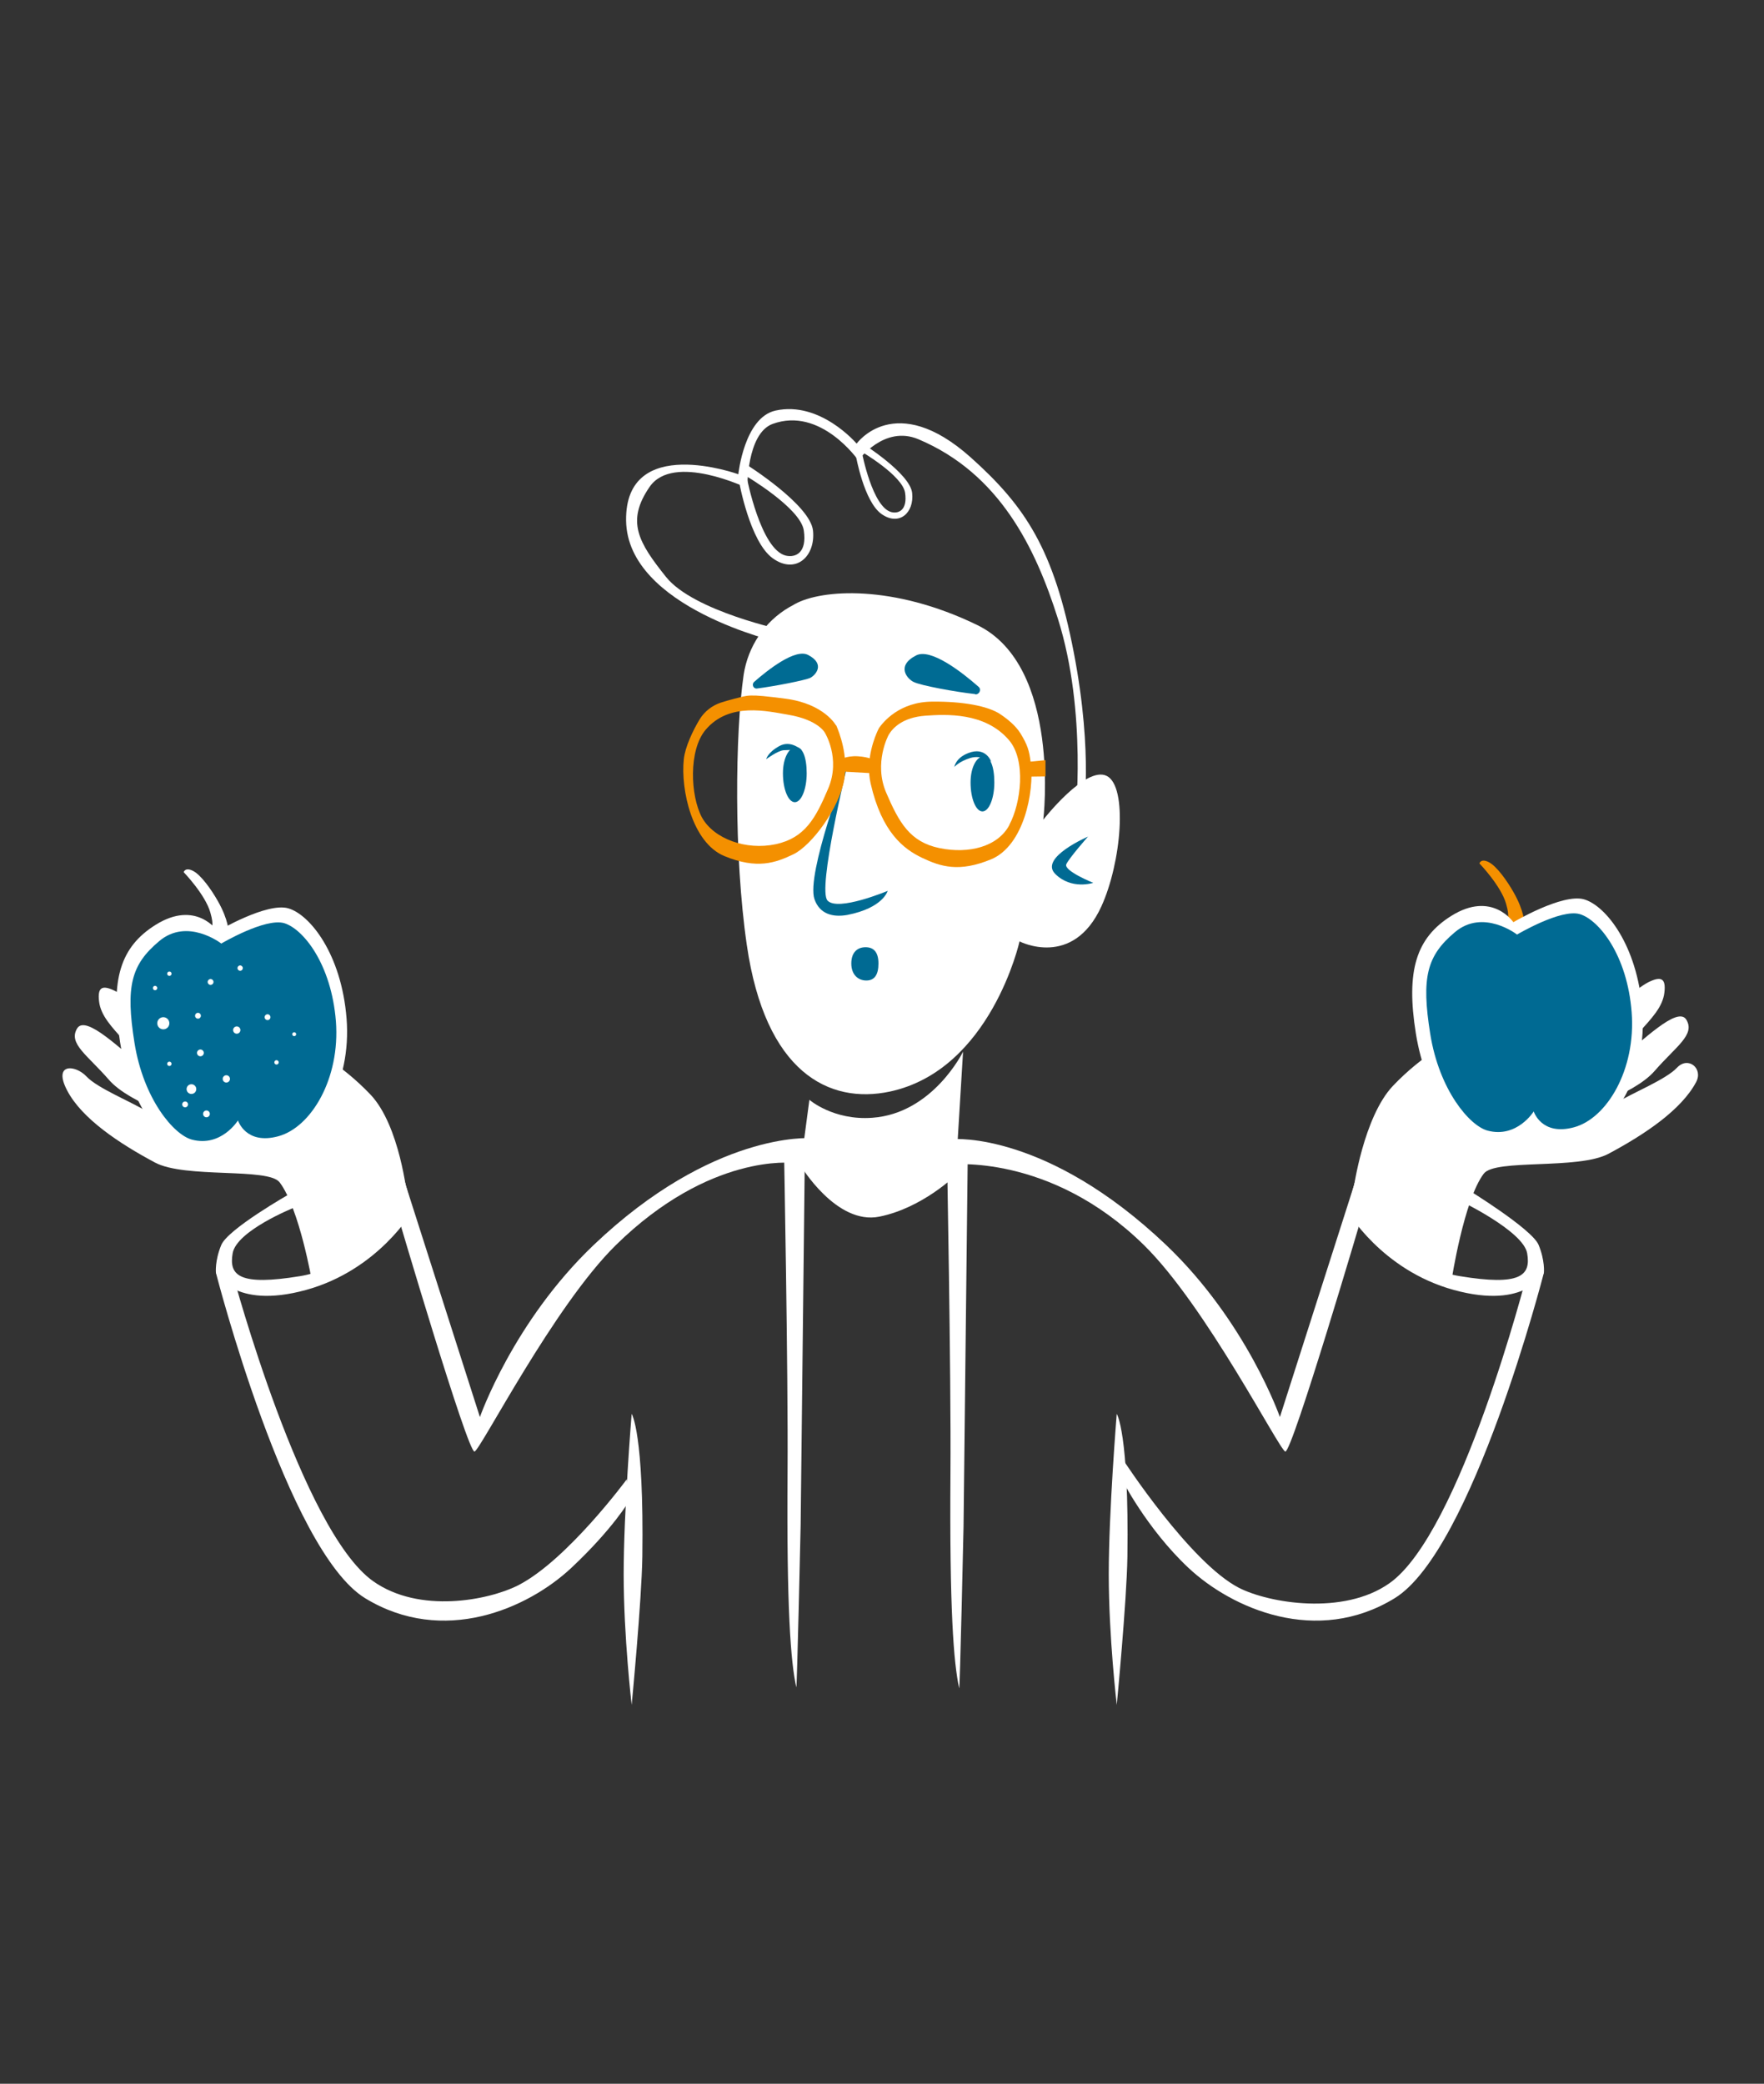<?xml version="1.0" encoding="UTF-8"?> <svg xmlns="http://www.w3.org/2000/svg" width="359" height="424" viewBox="0 0 359 424" fill="none"><rect x="0" y="0" width="359" height="424" fill="#333333" stroke="none"/><g clip-path="url(#clip0_1841_3850)"><path d="M164.914 231.594C164.914 231.594 145.081 230.21 120.808 253.343C104.428 268.964 97.669 288.341 97.669 288.341L82.079 239.601L80.747 246.621C80.747 246.621 95.251 295.903 96.584 295.36C97.916 294.816 112.717 265.751 125.347 253.343C144.489 234.56 161.362 236.636 161.362 236.636L164.865 231.594H164.914Z" fill="white"></path><path d="M43.942 258.979C43.942 258.979 58.447 315.528 74.333 325.216C90.219 334.905 107.388 327.342 116.269 319.037C124.853 310.98 128.11 305.295 128.11 305.295L127.567 300.995C127.567 300.995 115.48 317.406 105.514 322.547C99.396 325.661 85.335 328.38 75.961 321.756C61.456 311.524 47.445 259.522 47.445 259.522L43.942 258.979Z" fill="white"></path><path d="M43.942 258.978C43.942 258.978 47.445 266.541 62.246 262.488C77.046 258.435 84.003 246.324 84.003 246.324L82.227 239.849C82.227 239.849 75.961 257.248 61.062 259.67C48.727 261.697 46.557 259.572 47.346 255.024C48.135 250.427 59.73 245.78 59.73 245.78L58.989 242.913C58.989 242.913 46.359 250.081 45.027 253.343C43.695 256.556 43.942 258.978 43.942 258.978Z" fill="white"></path><path d="M194.121 231.791C194.121 231.791 213.067 230.259 237.34 253.343C253.72 268.963 260.479 288.34 260.479 288.34L276.069 239.601L277.401 246.621C277.401 246.621 262.896 295.903 261.564 295.36C260.232 294.816 245.431 265.75 232.801 253.343C213.659 234.559 193.283 236.982 193.283 236.982L194.171 231.791H194.121Z" fill="white"></path><path d="M314.206 258.979C314.206 258.979 299.701 315.528 283.815 325.216C267.978 334.905 250.76 327.342 241.879 319.037C233.295 310.98 228.213 300.847 228.213 300.847L228.608 297.09C228.608 297.09 242.175 317.95 252.141 323.091C258.259 326.205 273.405 328.775 282.779 322.151C297.284 311.919 310.703 259.522 310.703 259.522L314.206 258.979Z" fill="white"></path><path d="M314.206 258.978C314.206 258.978 310.703 266.541 295.902 262.488C281.101 258.435 274.145 246.324 274.145 246.324L275.921 239.849C275.921 239.849 282.187 257.248 297.086 259.67C309.421 261.697 311.591 259.572 310.802 255.024C310.013 250.427 296.79 244.149 296.79 244.149L298.567 241.974C298.567 241.974 311.739 250.031 313.121 253.294C314.453 256.507 314.206 258.929 314.206 258.929V258.978Z" fill="white"></path><path d="M128.554 287.648C128.554 287.648 126.926 307.569 126.926 320.322C126.926 333.076 128.554 346.916 128.554 346.916C128.554 346.916 130.577 325.908 130.725 316.763C131.07 291.455 128.554 287.698 128.554 287.698V287.648Z" fill="white"></path><path d="M227.276 287.648C227.276 287.648 225.647 307.569 225.647 320.322C225.647 333.076 227.276 346.916 227.276 346.916C227.276 346.916 229.298 325.908 229.446 316.763C229.792 291.455 227.276 287.698 227.276 287.698V287.648Z" fill="white"></path><path d="M163.829 232.137L162.941 310.436C162.941 310.436 162.201 343.95 162.053 343.308C160.918 338.167 160.079 327.342 160.277 299.512C160.425 279.591 159.537 232.879 159.537 232.879L163.829 232.137Z" fill="white"></path><path d="M196.983 232.335L196.095 310.634C196.095 310.634 195.355 344.148 195.207 343.506C194.072 338.365 193.234 327.539 193.431 299.71C193.579 279.789 192.691 233.077 192.691 233.077L196.983 232.335Z" fill="white"></path><path d="M164.717 223.833L162.941 237.18C162.941 237.18 170.193 249.34 178.975 247.56C187.757 245.781 194.467 239.157 194.467 239.157L195.996 213.996C195.996 213.996 189.879 226.552 177.544 227.442C169.601 228.035 164.717 223.784 164.717 223.784V223.833Z" fill="white"></path><path d="M160.573 123.587C155.59 126.503 152.235 131.545 151.347 137.279C149.62 149.044 149.324 174.056 151.988 192.296C155.738 218.149 168.664 224.772 181.146 222.103C201.67 217.654 207.492 191.555 207.492 191.555C207.492 191.555 218.346 197.19 224.167 184.387C228.213 175.49 229.545 160.067 225.253 157.892C220.961 155.717 212.327 166.79 212.327 166.79C212.327 166.79 216.076 135.549 198.907 127.195C181.738 118.842 167.184 119.929 161.806 122.895C161.362 123.142 160.968 123.389 160.573 123.587Z" fill="white"></path><path d="M158.599 130.705C158.599 130.705 127.666 123.686 127.419 105.94C127.172 88.145 150.262 96.499 150.262 96.499C150.262 96.499 151.446 84.981 157.81 83.548C166.937 81.521 174.338 90.27 174.338 90.27C174.338 90.27 182.133 79.297 197.575 93.088C208.725 103.073 214.498 111.822 218.543 132.831C222.589 153.839 220.418 166.246 220.418 166.246L218.79 166.938C218.79 166.938 221.355 144.991 215.287 125.861C210.748 111.526 203.446 96.35 186.919 89.381C179.913 86.415 174.683 93.681 174.683 93.681C174.683 93.681 167.036 82.658 157.218 86.266C151.939 88.244 152.087 99.316 152.087 99.316C152.087 99.316 137.04 92.05 132.205 99.069C127.37 106.088 129.935 110.389 135.559 117.408C141.184 124.427 159.882 128.332 159.882 128.332L158.55 130.754L158.599 130.705Z" fill="white"></path><path d="M150.41 97.982C150.41 97.982 152.58 110.241 157.267 113.602C161.954 116.963 166 113.206 165.457 107.967C164.915 102.727 152.038 94.62 152.038 94.62L151.89 96.894C151.89 96.894 162.892 103.37 163.582 107.917C164.273 112.514 161.905 113.503 159.932 113.058C154.801 111.822 151.988 97.191 151.988 97.191L150.36 97.982H150.41Z" fill="white"></path><path d="M174.19 92.742C174.19 92.742 175.818 102.085 179.42 104.606C183.021 107.126 186.08 104.309 185.636 100.305C185.192 96.301 175.423 90.172 175.423 90.172L175.325 91.902C175.325 91.902 183.712 96.795 184.205 100.305C184.699 103.765 182.922 104.556 181.442 104.21C177.545 103.271 175.423 92.1 175.423 92.1L174.19 92.693V92.742Z" fill="white"></path><path d="M172.463 155.668C172.463 155.668 164.026 177.862 165.753 182.954C166.789 185.969 169.453 186.71 172.463 186.167C179.765 184.733 180.653 181.273 180.653 181.273C180.653 181.273 170.539 185.524 168.417 183.25C166.296 180.976 172.463 155.668 172.463 155.668Z" fill="#006B93"></path><path d="M170.144 147.61C170.144 147.61 167.776 143.211 159.882 142.173C151.989 141.135 152.334 141.481 149.472 142.173C148.486 142.42 147.499 142.717 146.71 142.964C144.934 143.557 143.404 144.743 142.417 146.325C141.036 148.599 139.408 152.01 139.161 154.531C138.52 160.66 140.839 171.486 147.45 174.204C154.061 176.923 157.81 175.588 161.511 173.809C165.211 171.98 170.786 164.466 171.822 158.633C172.661 153.74 170.786 148.994 170.194 147.61H170.144ZM168.566 160.413C166 166.493 163.829 170.497 157.86 171.782C151.841 173.067 145.279 170.695 142.861 166.345C140.493 161.945 140.099 152.652 143.601 148.5C148.436 142.766 156.281 144.743 160.425 145.435C166.543 146.473 167.875 149.093 167.875 149.093C167.875 149.093 171.131 154.333 168.566 160.413Z" fill="#F49000"></path><path d="M209.762 155.173C209.466 152.652 209.071 151.515 207.689 149.242C206.703 147.66 205.124 146.375 203.594 145.337C201.029 143.606 195.799 142.717 189.83 142.766C183.021 142.766 179.716 146.968 178.877 148.154C178.877 148.154 178.877 148.204 178.828 148.253C178.828 148.302 178.778 148.401 178.729 148.451C178.088 149.785 176.065 154.58 177.2 159.474C179.469 169.36 183.909 172.771 187.659 174.55C191.408 176.33 195.158 177.566 201.72 174.847C208.331 172.079 210.502 161.253 209.811 155.124L209.762 155.173ZM205.42 167.877C203.101 172.276 197.181 173.809 191.211 172.573C185.192 171.337 182.972 167.383 180.357 161.303C177.742 155.223 180.85 149.538 180.85 149.538C181.689 148.105 183.712 145.979 188.3 145.633C192.494 145.337 200.437 144.892 205.321 150.576C208.874 154.679 207.788 163.428 205.42 167.828V167.877Z" fill="#F49000"></path><path d="M170.786 154.679C170.786 154.679 172.118 153.74 174.585 153.888C177.051 154.036 177.939 154.729 177.939 154.729L177.791 157.348L170.638 156.953L170.835 154.679H170.786Z" fill="#F49000"></path><path d="M212.771 157.991L208.922 158.04L208.725 155.074L212.771 154.679V157.991Z" fill="#F49000"></path><path d="M198.463 141.283C199.302 141.382 199.795 140.295 199.154 139.751C195.898 136.884 189.435 131.792 186.425 133.374C182.232 135.549 184.748 138.219 185.932 138.762C187.412 139.504 194.467 140.789 198.463 141.234V141.283Z" fill="#006B93"></path><path d="M154.061 140.097C153.321 140.196 152.926 139.257 153.469 138.762C156.281 136.291 161.856 131.891 164.471 133.275C168.072 135.154 165.902 137.428 164.915 137.922C163.928 138.416 157.564 139.652 154.061 140.097Z" fill="#006B93"></path><path d="M164.174 157.348C164.174 160.561 163.089 163.231 161.757 163.231C160.425 163.231 159.339 160.611 159.339 157.348C159.339 154.086 160.671 152.01 162.004 152.01C163.336 152.01 164.174 154.086 164.174 157.348Z" fill="#006A93"></path><path d="M163.139 152.652C163.139 152.652 161.017 150.478 158.6 151.812C156.182 153.147 155.936 154.481 155.936 154.481C155.936 154.481 158.254 152.751 159.488 152.652C160.721 152.554 163.139 152.652 163.139 152.652Z" fill="#006A93"></path><path d="M202.361 159.227C202.361 162.44 201.275 165.109 199.943 165.109C198.611 165.109 197.526 162.489 197.526 159.227C197.526 155.964 198.858 153.888 200.19 153.888C201.522 153.888 202.361 155.964 202.361 159.227Z" fill="#006A93"></path><path d="M201.719 154.976C201.719 154.976 200.634 151.812 197.032 153.246C194.467 154.234 194.22 156.063 194.22 156.063C194.22 156.063 195.207 154.926 197.476 154.234C199.746 153.542 201.719 154.976 201.719 154.976Z" fill="#006A93"></path><path d="M178.778 196.053C178.778 198.327 177.989 199.513 176.311 199.513C174.634 199.513 173.252 198.327 173.252 196.053C173.252 193.779 174.486 192.741 176.163 192.741C177.841 192.741 178.778 193.779 178.778 196.053Z" fill="#006A93"></path><path d="M221.503 170.2C221.503 170.2 211.439 174.501 214.744 177.813C218.05 181.125 222.49 179.642 222.49 179.642C222.49 179.642 216.372 177.17 217.014 175.836C217.655 174.501 221.454 170.2 221.454 170.2H221.503Z" fill="#006A93"></path><path d="M295.409 260.511C295.409 260.511 297.925 244.149 301.971 238.811C304.289 235.746 321.212 238.069 327.379 234.757C334.681 230.852 342.18 225.86 345.189 220.175C346.669 217.407 343.561 214.836 341.292 217.259C339.022 219.681 332.066 222.449 329.007 224.377C325.948 226.304 319.929 226.502 319.929 226.502C319.929 226.502 332.411 222.943 336.753 217.901C341.144 212.859 344.992 210.585 343.216 207.521C341.44 204.456 333.842 212.365 330.438 214.639C327.034 216.913 320.57 218.544 320.57 218.544C320.57 218.544 330.931 213.008 333.546 210.091C336.161 207.175 338.381 204.901 338.726 201.984C339.072 199.068 338.085 198.574 335.47 199.859C332.855 201.144 324.764 208.312 321.064 209.745C317.314 211.228 314.107 210.882 314.107 210.882C314.107 210.882 321.212 208.114 324.616 204.901C328.02 201.638 331.276 200.057 330.142 196.794C329.007 193.532 326.589 195.509 322.347 198.574C318.153 201.638 310.358 205.395 303.401 207.966C296.445 210.585 289.489 214.639 283.47 220.966C277.5 227.293 275.477 241.875 275.477 241.875C275.477 241.875 279.967 250.328 283.371 253.739C286.775 257.149 295.36 260.56 295.36 260.56L295.409 260.511Z" fill="white"></path><path d="M63.479 260.709C63.479 260.709 60.963 245.978 56.917 240.59C54.599 237.525 37.676 239.849 31.509 236.537C24.207 232.632 16.708 227.639 13.699 221.955C10.689 216.27 15.327 216.616 17.596 219.038C19.866 221.46 26.822 224.228 29.881 226.156C32.94 228.084 38.959 228.282 38.959 228.282C38.959 228.282 26.477 224.723 22.135 219.681C17.744 214.639 13.896 212.365 15.672 209.3C17.448 206.236 25.046 214.144 28.45 216.418C31.855 218.692 38.318 220.323 38.318 220.323C38.318 220.323 27.957 214.787 25.342 211.871C22.727 208.954 20.507 206.68 20.162 203.764C19.817 200.848 20.803 200.353 23.418 201.638C26.033 202.924 34.124 210.091 37.824 211.525C41.574 213.008 44.781 212.662 44.781 212.662C44.781 212.662 37.676 209.893 34.272 206.68C30.868 203.418 27.612 201.836 28.746 198.574C29.881 195.311 32.299 197.288 36.541 200.353C40.784 203.418 48.53 207.175 55.487 209.745C62.443 212.365 69.4 216.418 75.418 222.745C81.388 229.073 82.868 243.457 82.868 243.457C82.868 243.457 78.724 250.476 75.32 253.887C71.916 257.298 63.479 260.709 63.479 260.709Z" fill="white"></path><path d="M310.21 187.798C310.21 187.798 310.259 185.475 308.039 181.569C306.756 179.296 304.635 176.28 303.007 175.44C301.379 174.6 301.083 175.687 301.083 175.687C301.083 175.687 305.473 180.235 306.51 183.893C307.348 186.76 306.707 187.205 306.707 187.205L308.335 188.193L310.21 187.798Z" fill="#F49000"></path><path d="M307.99 187.65C307.99 187.65 303.648 181.174 295.36 186.364C288.255 190.813 286.084 197.437 288.156 210.338C290.229 223.24 297.136 231.396 301.28 232.533C307.99 234.362 311.838 228.134 311.838 228.134C311.838 228.134 313.663 233.818 321.113 231.742C328.563 229.666 335.273 218.593 334.237 205.445C333.201 192.296 326.787 184.288 322.396 183.003C318.005 181.718 307.99 187.65 307.99 187.65Z" fill="white"></path><path d="M308.68 190.121C308.68 190.121 301.823 184.832 296.1 189.676C290.377 194.471 289.242 198.87 291.067 210.338C292.893 221.806 299.06 229.073 302.76 230.061C308.73 231.643 312.134 226.156 312.134 226.156C312.134 226.156 313.713 231.198 320.373 229.369C327.034 227.54 332.954 217.654 332.066 205.988C331.178 194.323 325.405 187.205 321.557 186.018C317.709 184.832 308.73 190.17 308.73 190.17L308.68 190.121Z" fill="#006A93"></path><path d="M44.287 189.478C44.287 189.478 39.945 183.003 31.657 188.193C24.552 192.642 22.382 199.266 24.454 212.167C26.526 225.069 33.433 233.225 37.577 234.362C44.287 236.191 48.135 229.962 48.135 229.962C48.135 229.962 49.961 235.647 57.41 233.571C64.86 231.495 71.57 220.422 70.534 207.274C69.498 194.125 63.084 186.117 58.693 184.832C54.302 183.547 44.287 189.478 44.287 189.478Z" fill="white"></path><path d="M44.978 191.95C44.978 191.95 38.12 186.661 32.397 191.505C26.674 196.3 25.539 200.699 27.365 212.167C29.19 223.635 35.357 230.902 39.057 231.89C45.027 233.472 48.431 227.985 48.431 227.985C48.431 227.985 50.01 233.027 56.67 231.198C63.331 229.369 69.251 219.483 68.363 207.817C67.426 196.102 61.703 189.034 57.855 187.847C53.957 186.71 45.027 191.999 45.027 191.999L44.978 191.95Z" fill="#006A93"></path><path d="M46.507 189.577C46.507 189.577 46.556 187.254 44.336 183.349C43.053 181.075 40.932 178.06 39.304 177.22C37.676 176.379 37.38 177.467 37.38 177.467C37.38 177.467 41.771 182.014 42.807 185.672C43.646 188.539 43.004 188.984 43.004 188.984L44.632 189.973L46.507 189.577Z" fill="white"></path><path d="M33.236 209.449C33.917 209.449 34.469 208.895 34.469 208.213C34.469 207.53 33.917 206.977 33.236 206.977C32.555 206.977 32.002 207.53 32.002 208.213C32.002 208.895 32.555 209.449 33.236 209.449Z" fill="white"></path><path d="M34.469 198.574C34.714 198.574 34.913 198.375 34.913 198.129C34.913 197.883 34.714 197.684 34.469 197.684C34.224 197.684 34.025 197.883 34.025 198.129C34.025 198.375 34.224 198.574 34.469 198.574Z" fill="white"></path><path d="M40.291 207.274C40.618 207.274 40.883 207.008 40.883 206.68C40.883 206.353 40.618 206.087 40.291 206.087C39.964 206.087 39.699 206.353 39.699 206.68C39.699 207.008 39.964 207.274 40.291 207.274Z" fill="white"></path><path d="M42.856 200.403C43.183 200.403 43.448 200.137 43.448 199.809C43.448 199.482 43.183 199.216 42.856 199.216C42.529 199.216 42.264 199.482 42.264 199.809C42.264 200.137 42.529 200.403 42.856 200.403Z" fill="white"></path><path d="M48.184 210.338C48.593 210.338 48.924 210.006 48.924 209.597C48.924 209.187 48.593 208.855 48.184 208.855C47.776 208.855 47.444 209.187 47.444 209.597C47.444 210.006 47.776 210.338 48.184 210.338Z" fill="white"></path><path d="M38.959 222.597C39.504 222.597 39.946 222.155 39.946 221.609C39.946 221.063 39.504 220.62 38.959 220.62C38.414 220.62 37.972 221.063 37.972 221.609C37.972 222.155 38.414 222.597 38.959 222.597Z" fill="white"></path><path d="M46.063 220.274C46.472 220.274 46.803 219.942 46.803 219.532C46.803 219.123 46.472 218.791 46.063 218.791C45.655 218.791 45.323 219.123 45.323 219.532C45.323 219.942 45.655 220.274 46.063 220.274Z" fill="white"></path><path d="M40.784 214.935C41.165 214.935 41.475 214.625 41.475 214.243C41.475 213.861 41.165 213.551 40.784 213.551C40.403 213.551 40.093 213.861 40.093 214.243C40.093 214.625 40.403 214.935 40.784 214.935Z" fill="white"></path><path d="M34.469 216.913C34.714 216.913 34.913 216.714 34.913 216.468C34.913 216.222 34.714 216.023 34.469 216.023C34.224 216.023 34.025 216.222 34.025 216.468C34.025 216.714 34.224 216.913 34.469 216.913Z" fill="white"></path><path d="M42.017 227.343C42.399 227.343 42.708 227.033 42.708 226.651C42.708 226.268 42.399 225.958 42.017 225.958C41.636 225.958 41.327 226.268 41.327 226.651C41.327 227.033 41.636 227.343 42.017 227.343Z" fill="white"></path><path d="M37.676 225.316C38.003 225.316 38.268 225.05 38.268 224.723C38.268 224.395 38.003 224.13 37.676 224.13C37.349 224.13 37.084 224.395 37.084 224.723C37.084 225.05 37.349 225.316 37.676 225.316Z" fill="white"></path><path d="M31.558 201.49C31.803 201.49 32.002 201.291 32.002 201.045C32.002 200.8 31.803 200.6 31.558 200.6C31.313 200.6 31.114 200.8 31.114 201.045C31.114 201.291 31.313 201.49 31.558 201.49Z" fill="white"></path><path d="M48.875 197.536C49.175 197.536 49.418 197.292 49.418 196.992C49.418 196.692 49.175 196.448 48.875 196.448C48.575 196.448 48.333 196.692 48.333 196.992C48.333 197.292 48.575 197.536 48.875 197.536Z" fill="white"></path><path d="M54.45 207.57C54.777 207.57 55.042 207.305 55.042 206.977C55.042 206.649 54.777 206.384 54.45 206.384C54.123 206.384 53.858 206.649 53.858 206.977C53.858 207.305 54.123 207.57 54.45 207.57Z" fill="white"></path><path d="M56.276 216.616C56.521 216.616 56.72 216.417 56.72 216.171C56.72 215.926 56.521 215.727 56.276 215.727C56.031 215.727 55.832 215.926 55.832 216.171C55.832 216.417 56.031 216.616 56.276 216.616Z" fill="white"></path><path d="M59.877 210.833C60.095 210.833 60.272 210.656 60.272 210.437C60.272 210.219 60.095 210.042 59.877 210.042C59.659 210.042 59.482 210.219 59.482 210.437C59.482 210.656 59.659 210.833 59.877 210.833Z" fill="white"></path></g><defs><clipPath id="clip0_1841_3850"><rect width="358.8" height="423.6" fill="white"></rect></clipPath></defs></svg> 
